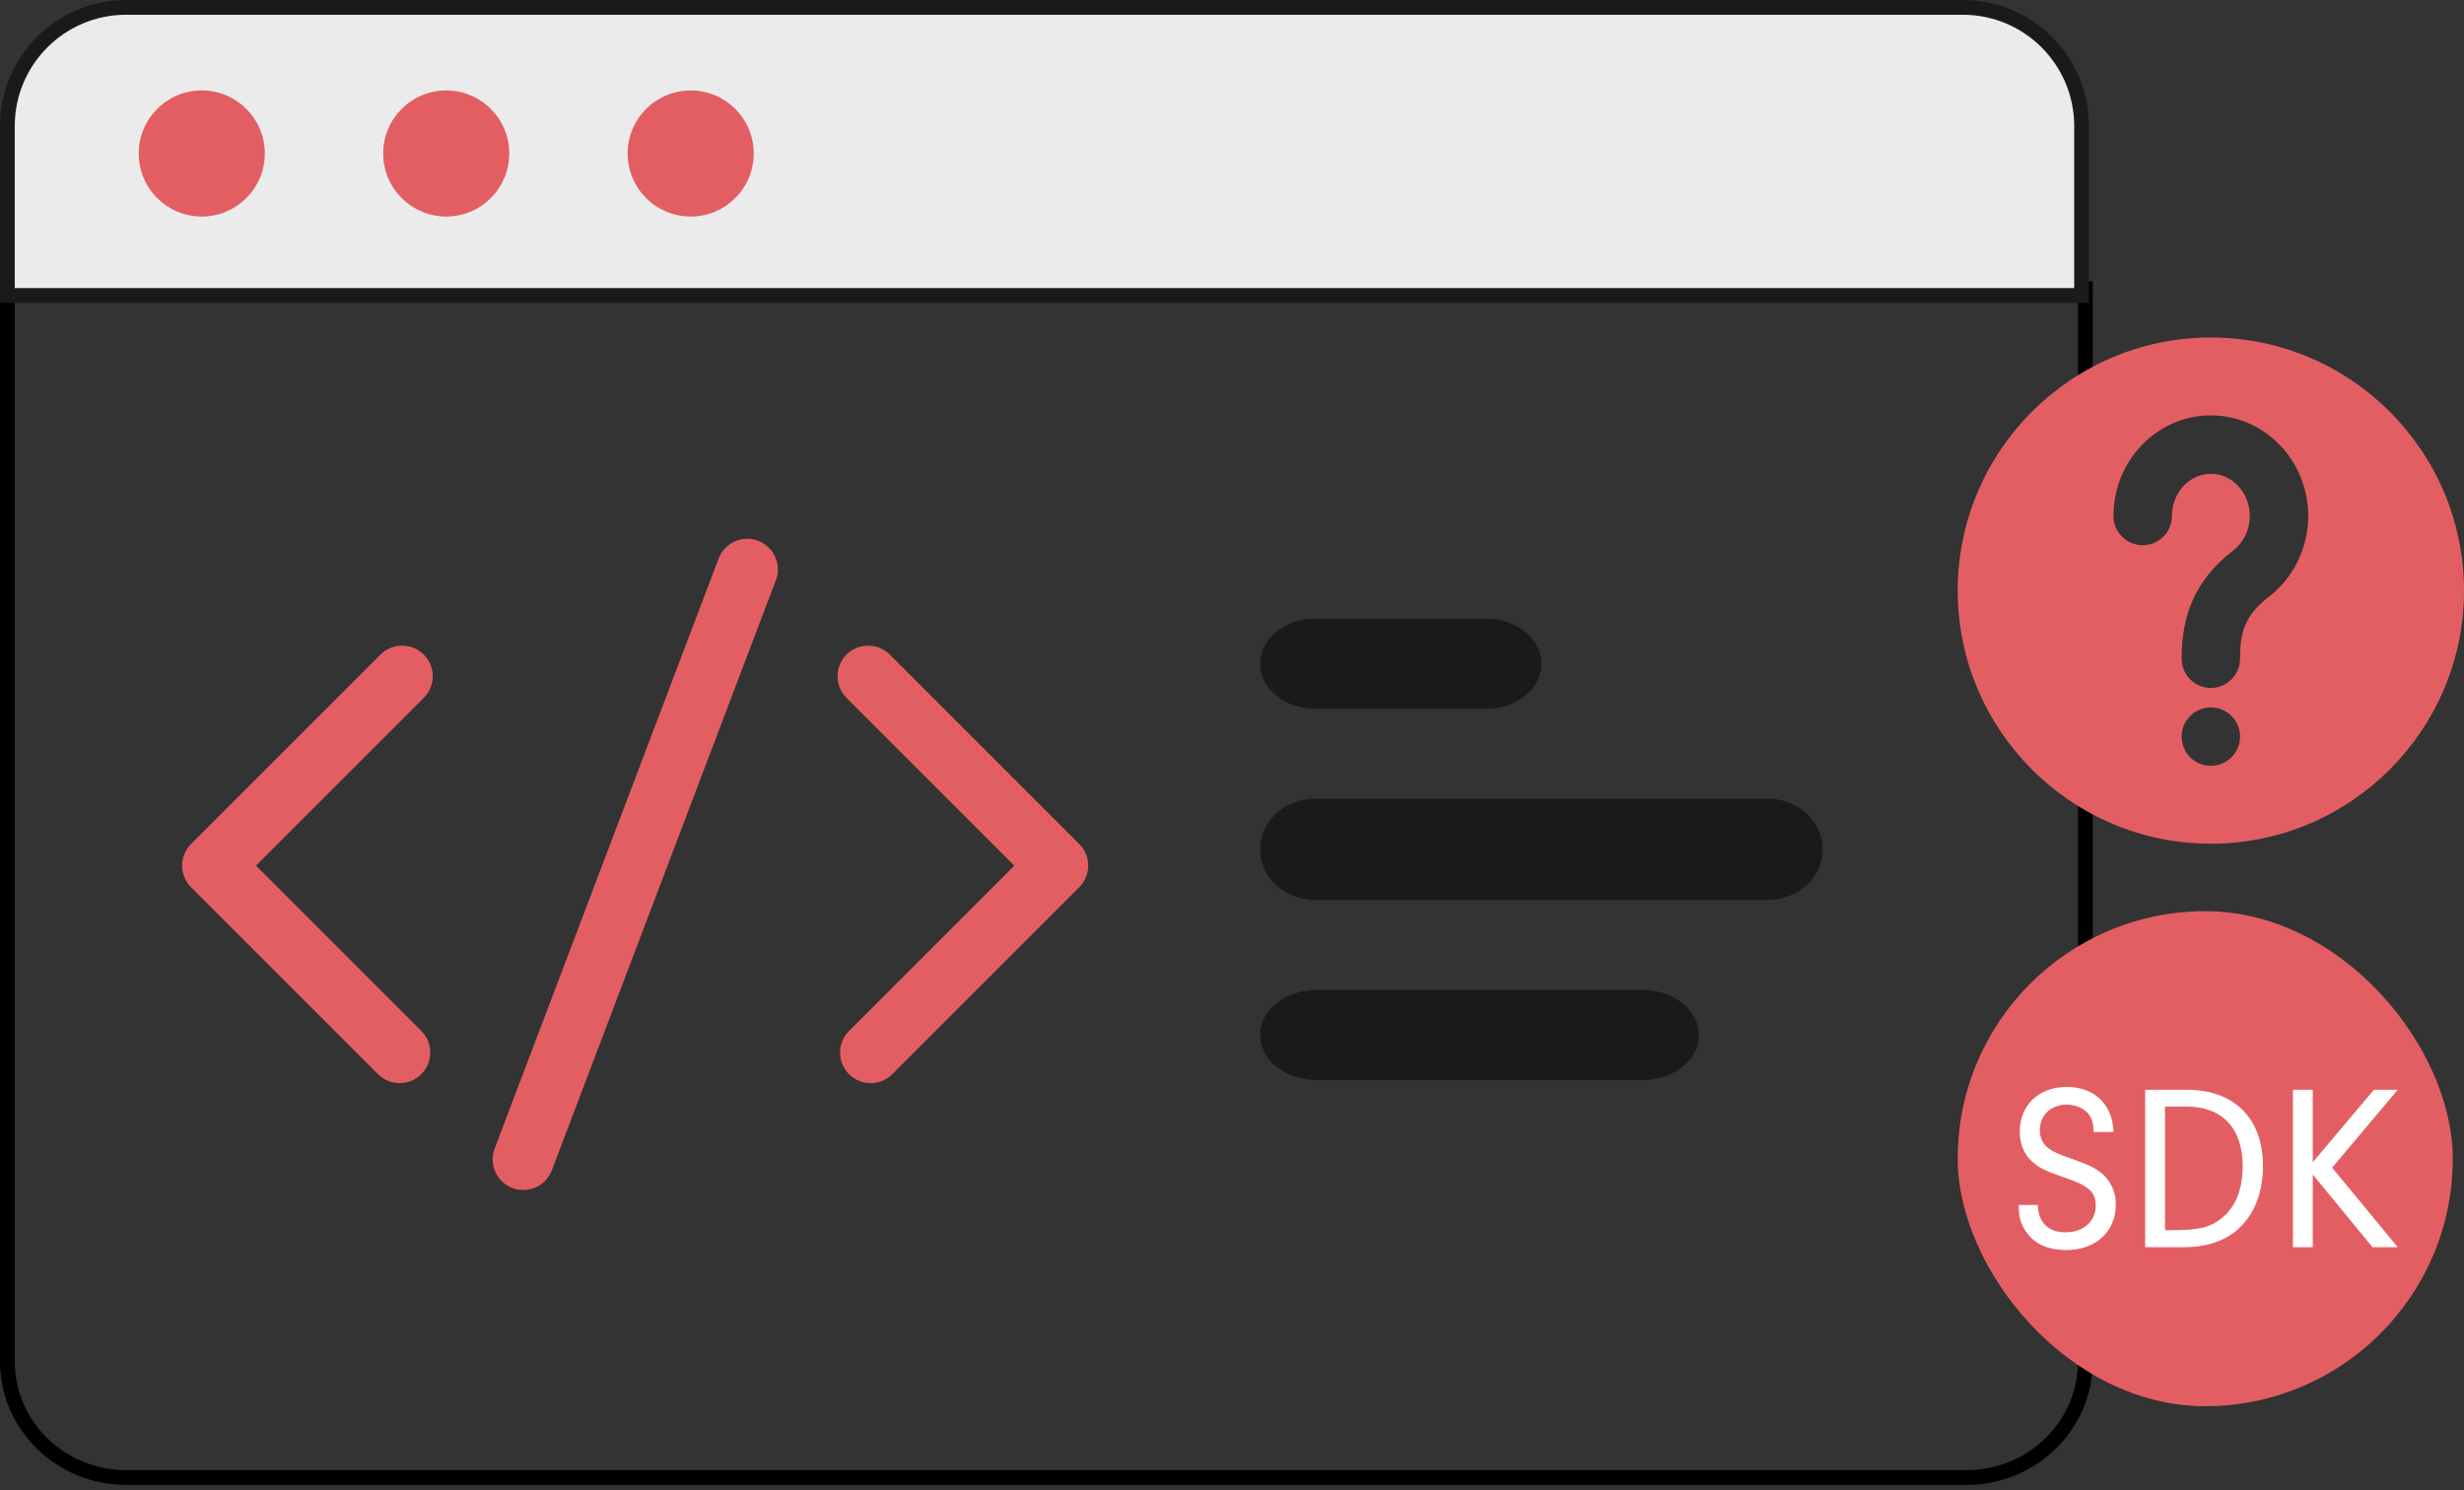 <svg width="167" height="101" viewBox="0 0 167 101" fill="none" xmlns="http://www.w3.org/2000/svg">
<rect x="0" y="0" width="167" height="101" fill="#333333" stroke="none"/>
<path d="M133.27 100.158H8.565C4.1 100.158 0.5 96.623 0.5 92.287V19.564H141.336V92.287C141.336 96.623 137.736 100.158 133.27 100.158Z" stroke="black"/>
<path d="M28.723 44.373C27.913 43.563 26.599 43.563 25.79 44.373L12.95 57.212C12.14 58.023 12.14 59.336 12.95 60.146L25.62 72.815C26.025 73.22 26.555 73.422 27.086 73.422C27.617 73.422 28.148 73.22 28.553 72.815C29.363 72.005 29.363 70.692 28.553 69.882L17.35 58.679L28.722 47.306C29.533 46.496 29.533 45.183 28.723 44.373V44.373Z" fill="#E35E63"/>
<path d="M73.146 57.212L60.307 44.373C59.497 43.563 58.184 43.563 57.374 44.373C56.564 45.183 56.564 46.496 57.374 47.306L68.747 58.679L57.544 69.882C56.734 70.692 56.734 72.005 57.544 72.815C57.949 73.219 58.48 73.422 59.01 73.422C59.541 73.422 60.072 73.219 60.477 72.815L73.146 60.145C73.956 59.335 73.956 58.022 73.146 57.212V57.212Z" fill="#E35E63"/>
<path d="M51.382 36.657C50.311 36.25 49.114 36.789 48.707 37.86L33.525 77.856C33.119 78.927 33.657 80.124 34.728 80.531C34.97 80.623 35.219 80.666 35.464 80.666C36.3 80.666 37.089 80.157 37.403 79.328L52.585 39.332C52.991 38.261 52.453 37.063 51.382 36.657V36.657Z" fill="#E35E63"/>
<path d="M100.757 48.041H89.12C87.069 48.041 85.406 46.675 85.406 44.991C85.406 43.306 87.069 41.941 89.12 41.941H100.757C102.807 41.941 104.47 43.306 104.47 44.991C104.47 46.675 102.807 48.041 100.757 48.041Z" fill="#1A1A1A"/>
<path d="M119.821 61.005H89.12C87.069 61.005 85.406 59.468 85.406 57.573C85.406 55.678 87.069 54.142 89.12 54.142H119.82C121.871 54.142 123.534 55.678 123.534 57.573C123.534 59.468 121.872 61.005 119.821 61.005Z" fill="#1A1A1A"/>
<path d="M111.339 73.206H89.214C87.111 73.206 85.406 71.84 85.406 70.155C85.406 68.471 87.111 67.105 89.214 67.105H111.339C113.441 67.105 115.146 68.471 115.146 70.155C115.146 71.84 113.441 73.206 111.339 73.206Z" fill="#1A1A1A"/>
<path d="M141.081 20.028H0.5V8.55C0.5 4.104 4.104 0.5 8.55 0.5H133.031C137.477 0.5 141.081 4.104 141.081 8.55V20.028Z" fill="#EBEBEB" stroke="#1A1A1A"/>
<path d="M13.676 14.678C16.036 14.678 17.949 12.764 17.949 10.405C17.949 8.044 16.036 6.131 13.676 6.131C11.316 6.131 9.402 8.044 9.402 10.405C9.402 12.764 11.316 14.678 13.676 14.678Z" fill="#E35E63"/>
<path d="M30.244 14.678C32.603 14.678 34.517 12.764 34.517 10.405C34.517 8.044 32.603 6.131 30.244 6.131C27.884 6.131 25.97 8.044 25.97 10.405C25.97 12.764 27.884 14.678 30.244 14.678Z" fill="#E35E63"/>
<path d="M46.812 14.678C49.172 14.678 51.085 12.764 51.085 10.405C51.085 8.044 49.172 6.131 46.812 6.131C44.452 6.131 42.538 8.044 42.538 10.405C42.538 12.764 44.452 14.678 46.812 14.678Z" fill="#E35E63"/>
<rect x="132.685" y="61.767" width="33.553" height="33.553" rx="16.776" fill="#E35E63"/>
<path d="M136.827 81.679V81.903C136.827 82.415 136.939 82.863 137.195 83.295C137.755 84.255 138.683 84.735 140.043 84.735C142.043 84.735 143.403 83.487 143.403 81.647C143.403 80.927 143.147 80.255 142.683 79.759C142.251 79.295 141.707 79.007 140.571 78.607C139.483 78.223 139.195 78.095 138.859 77.855C138.475 77.583 138.251 77.135 138.251 76.623C138.251 75.599 139.003 74.879 140.059 74.879C140.747 74.879 141.339 75.167 141.643 75.631C141.819 75.935 141.883 76.191 141.899 76.735H143.243C143.195 74.879 141.963 73.679 140.075 73.679C138.187 73.679 136.891 74.911 136.891 76.719C136.891 77.535 137.179 78.239 137.723 78.735C138.203 79.167 138.619 79.375 139.883 79.807C141.563 80.367 142.043 80.799 142.043 81.727C142.043 82.799 141.195 83.535 139.995 83.535C138.827 83.535 138.171 82.895 138.107 81.679H136.827ZM145.391 84.543H147.983C149.535 84.543 150.767 84.143 151.695 83.311C152.783 82.335 153.375 80.847 153.375 79.039C153.375 75.823 151.439 73.871 148.223 73.871H145.391V84.543ZM146.735 75.007H148.175C150.623 75.007 151.999 76.479 151.999 79.055C151.999 80.639 151.519 81.823 150.559 82.591C149.791 83.199 149.023 83.391 147.215 83.391H146.735V75.007ZM156.75 79.615L160.798 84.543H162.51L158.062 79.151L162.51 73.871H160.894L156.75 78.783V73.871H155.406V84.543H156.75V79.615Z" fill="white"/>
<path d="M149.842 22.877C140.382 22.877 132.685 30.574 132.685 40.034C132.685 49.495 140.382 57.192 149.842 57.192C159.303 57.192 167 49.495 167 40.034C167 30.574 159.303 22.877 149.842 22.877ZM149.842 51.913C148.75 51.913 147.863 51.026 147.863 49.933C147.863 48.84 148.75 47.953 149.842 47.953C150.935 47.953 151.822 48.84 151.822 49.933C151.822 51.026 150.935 51.913 149.842 51.913ZM153.778 40.451C152.052 41.776 151.822 42.998 151.822 44.654C151.822 45.746 150.935 46.633 149.842 46.633C148.75 46.633 147.863 45.746 147.863 44.654C147.863 41.755 148.736 39.33 151.366 37.31C152.065 36.774 152.482 35.901 152.482 34.977C152.482 33.398 151.297 32.118 149.842 32.118C148.388 32.118 147.203 33.401 147.203 34.977C147.203 36.069 146.316 36.956 145.223 36.956C144.13 36.956 143.243 36.069 143.243 34.974C143.243 31.215 146.205 28.156 149.842 28.156C153.48 28.156 156.442 31.215 156.442 34.974C156.442 37.123 155.446 39.168 153.778 40.451V40.451Z" fill="#E35E63"/>
</svg>
